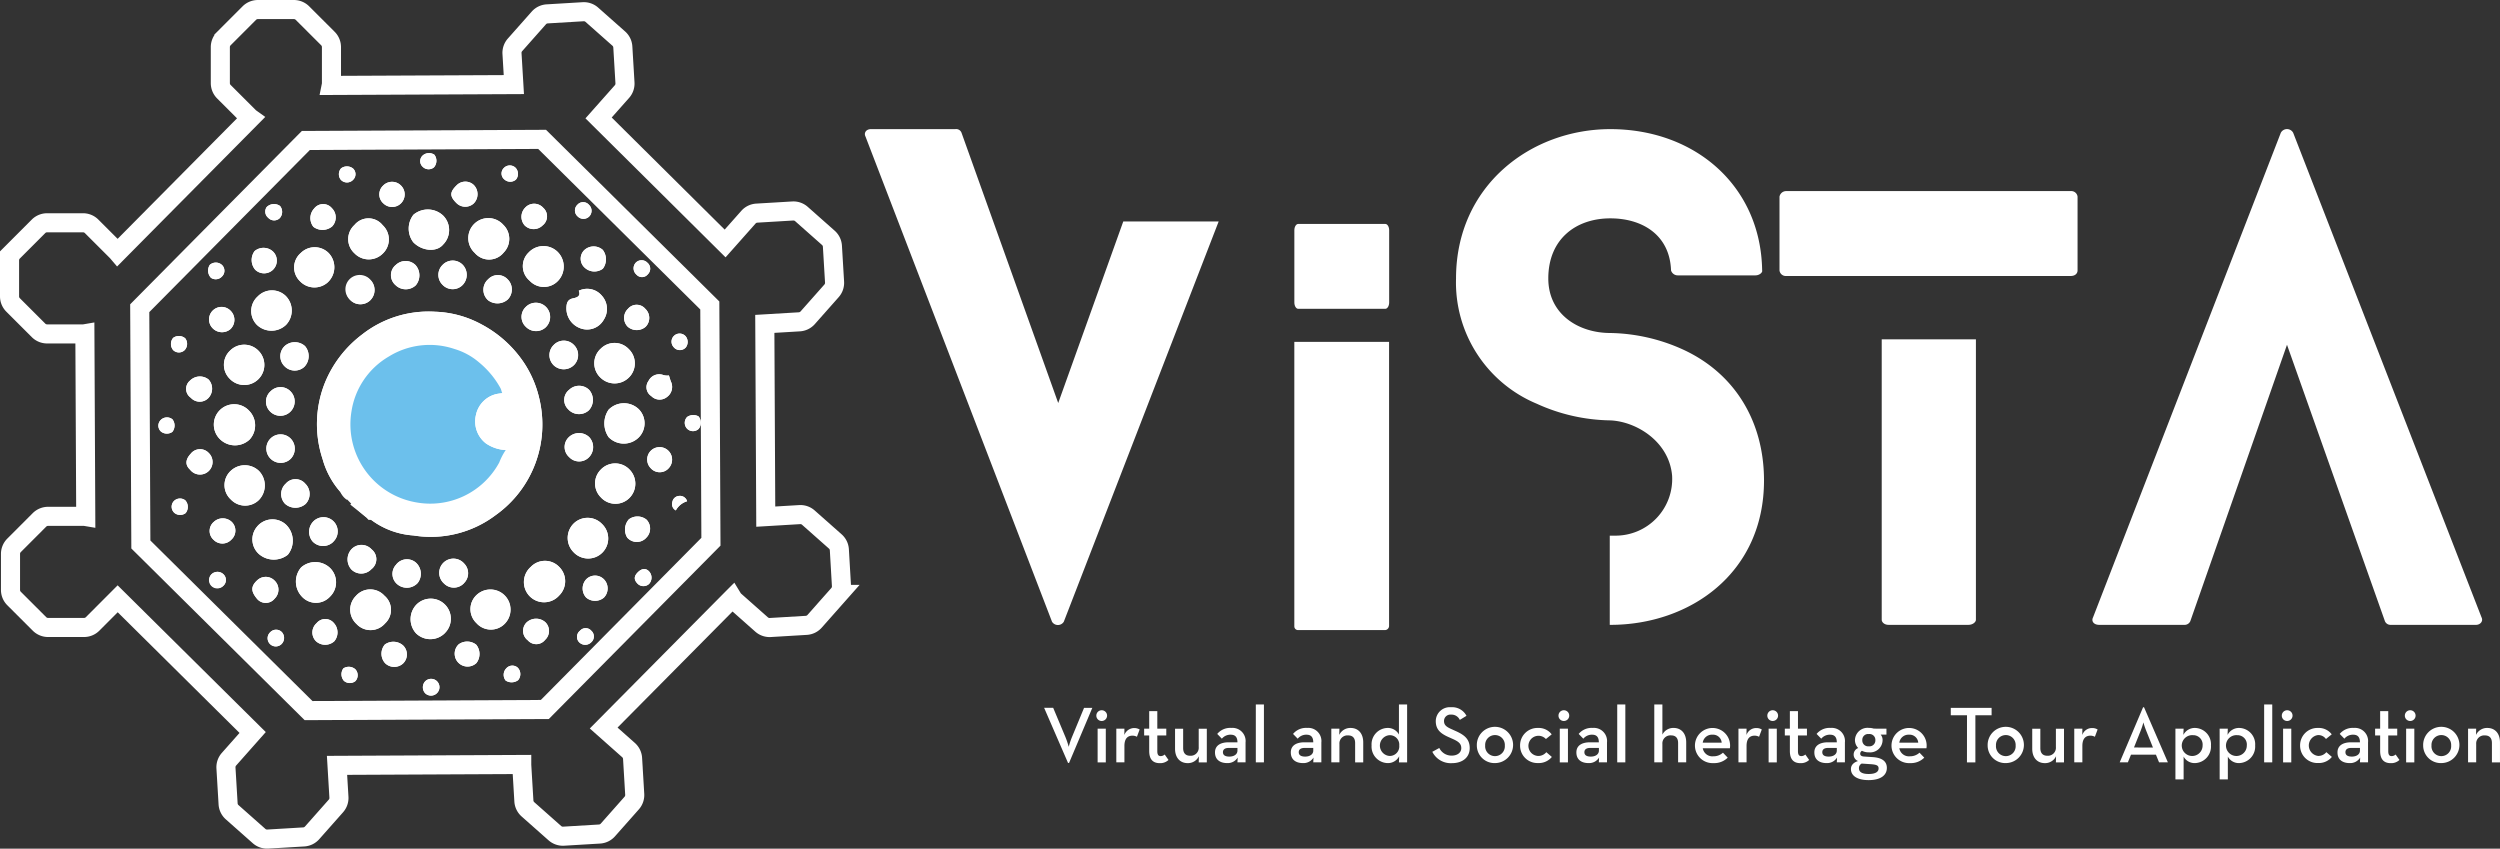 <?xml version="1.0" encoding="UTF-8"?> <svg xmlns="http://www.w3.org/2000/svg" width="262" height="88.939" viewBox="0 0 262 88.939"><rect x="0" y="0" width="262" height="88.939" fill="#333333" stroke="none"/><g id="Group_5" data-name="Group 5" transform="translate(-138.268 -229.047)"><g id="Group_4" data-name="Group 4" transform="translate(139.268 230.047)"><g id="Group_2" data-name="Group 2" transform="translate(89.639 12.531)"><path id="Path_1" data-name="Path 1" d="M298.124,256.748l0,0L281.893,298.7a.728.728,0,0,1-1.234,0l-19.548-50.849c-.194-.389.065-.78.584-.78h8.832a.6.6,0,0,1,.65.39l10.128,28.307h.006l6.815-19.019h10Z" transform="translate(-261.046 -247.071)" fill="#fff"></path><path id="Path_2" data-name="Path 2" d="M322.6,307.566a.391.391,0,0,1-.412-.366V277.358l0,0h9.93l0,0V307.15a.444.444,0,0,1-.468.416Z" transform="translate(-277.182 -255.063)" fill="#fff"></path><path id="Path_3" data-name="Path 3" d="M322.6,269.467c-.226,0-.409-.3-.409-.667v-7.564c0-.368.183-.666.409-.666h9.122c.224,0,.406.3.406.662V268.8c0,.368-.182.667-.409.667Z" transform="translate(-277.182 -250.633)" fill="#fff"></path><path id="Path_4" data-name="Path 4" d="M377.488,283.893c0,9.741-7.792,15.132-16.1,15.132h-.066v-9.349l0,0h.535a5.935,5.935,0,0,0,6-6.274c-.292-3.538-3.68-5.681-6.474-5.806a19.152,19.152,0,0,1-7.729-1.753,13.76,13.76,0,0,1-8.442-13.119c0-9.741,7.858-15.651,16.171-15.651,8.9,0,15.78,5.975,15.91,14.807.065.194-.26.519-.715.519h-8.118a.73.73,0,0,1-.715-.519c-.13-3.7-2.987-5.456-6.363-5.456-3.572,0-6.5,2.143-6.5,6.3,0,3.767,3.183,5.715,6.5,5.715a19.113,19.113,0,0,1,7.663,1.753C374.5,272.724,377.488,277.789,377.488,283.893Z" transform="translate(-283.259 -247.071)" fill="#fff"></path><path id="Path_5" data-name="Path 5" d="M391.265,264.207v-7.728a.712.712,0,0,1,.715-.584h29.808a.662.662,0,0,1,.714.584v7.728c0,.325-.259.584-.714.584H391.98A.661.661,0,0,1,391.265,264.207Zm20.584,7.222,0,0v29.393c0,.236-.325.529-.78.529h-8.377c-.455,0-.714-.293-.714-.529V271.432l0,0Z" transform="translate(-295.413 -249.399)" fill="#fff"></path><path id="Path_6" data-name="Path 6" d="M476.018,299.025h-8.963a.624.624,0,0,1-.584-.39l-10.258-28.956h-.005L446.08,298.634a.651.651,0,0,1-.649.39h-8.9c-.584,0-.844-.39-.649-.779l19.678-50.785a.735.735,0,0,1,1.3,0L476.6,298.246C476.8,298.634,476.472,299.025,476.018,299.025Z" transform="translate(-307.172 -247.071)" fill="#fff"></path><g id="Group_1" data-name="Group 1" transform="translate(18.785 60.297)"><path id="Path_7" data-name="Path 7" d="M286.566,329.465h.95l1.286,3.068a9.4,9.4,0,0,1,.345,1.017,7.538,7.538,0,0,1,.336-1.017l1.269-3.068h.866l-2.438,5.774h-.109Z" transform="translate(-286.566 -329.112)" fill="#fff"></path><path id="Path_8" data-name="Path 8" d="M294,330.374a.563.563,0,1,1,.563.563A.556.556,0,0,1,294,330.374Zm.135,1.37h.857v3.53h-.857Z" transform="translate(-288.528 -329.206)" fill="#fff"></path><path id="Path_9" data-name="Path 9" d="M296.845,332.41h.849l-.008.664a1.113,1.113,0,0,1,1.605-.58l-.286.765a.968.968,0,0,0-.462-.118c-.5,0-.849.294-.849,1.084v1.714h-.849Z" transform="translate(-289.279 -329.872)" fill="#fff"></path><path id="Path_10" data-name="Path 10" d="M301.338,334.11v-1.622h-.53v-.714h.53v-1.841h.849v1.841h.941v.714h-.941v1.639c0,.4.135.521.353.521a.622.622,0,0,0,.42-.169l.4.572a1.252,1.252,0,0,1-.908.336C301.791,335.388,301.338,335.052,301.338,334.11Z" transform="translate(-290.325 -329.236)" fill="#fff"></path><path id="Path_11" data-name="Path 11" d="M305.206,334.536v-2.1h.849v2.034c0,.5.236.8.731.8a.84.84,0,0,0,.9-.916v-1.916h.849v3.53h-.849l.017-.647a1.263,1.263,0,0,1-1.185.723C305.743,336.039,305.206,335.493,305.206,334.536Z" transform="translate(-291.485 -329.896)" fill="#fff"></path><path id="Path_12" data-name="Path 12" d="M312.541,333.037a1.155,1.155,0,0,0-.925.42l-.487-.5a1.761,1.761,0,0,1,1.48-.63,1.378,1.378,0,0,1,1.488,1.521v2.084h-.849l.025-.5a1.221,1.221,0,0,1-1.109.58c-.7,0-1.269-.328-1.269-1.118,0-.731.588-1.05,1.387-1.059h.966C313.247,333.272,312.995,333.037,312.541,333.037Zm-.2,1.387c-.37,0-.614.135-.614.446s.236.462.672.462c.5,0,.849-.243.849-.63v-.277Z" transform="translate(-292.987 -329.869)" fill="#fff"></path><path id="Path_13" data-name="Path 13" d="M316.707,328.986h.849v6.068h-.849Z" transform="translate(-294.521 -328.986)" fill="#fff"></path><path id="Path_14" data-name="Path 14" d="M323.334,333.037a1.154,1.154,0,0,0-.924.42l-.487-.5a1.759,1.759,0,0,1,1.48-.63,1.378,1.378,0,0,1,1.487,1.521v2.084h-.849l.026-.5a1.222,1.222,0,0,1-1.109.58c-.7,0-1.27-.328-1.27-1.118,0-.731.589-1.05,1.387-1.059h.966C324.04,333.272,323.789,333.037,323.334,333.037Zm-.2,1.387c-.37,0-.614.135-.614.446s.236.462.673.462c.5,0,.849-.243.849-.63v-.277Z" transform="translate(-295.835 -329.869)" fill="#fff"></path><path id="Path_15" data-name="Path 15" d="M327.455,332.407h.849l-.018.655a1.279,1.279,0,0,1,1.194-.731c.782,0,1.32.554,1.32,1.513v2.093h-.849v-2.025c0-.5-.235-.8-.731-.8a.845.845,0,0,0-.916.908v1.916h-.849Z" transform="translate(-297.357 -329.869)" fill="#fff"></path><path id="Path_16" data-name="Path 16" d="M333.189,333.28a1.713,1.713,0,0,1,1.639-1.832,1.317,1.317,0,0,1,1.228.689v-3.151h.857v6.068h-.857l.025-.638a1.322,1.322,0,0,1-1.235.714A1.731,1.731,0,0,1,333.189,333.28Zm2.9,0a.993.993,0,0,0-1.025-1.075,1.092,1.092,0,0,0,0,2.177A1,1,0,0,0,336.088,333.28Z" transform="translate(-298.871 -328.986)" fill="#fff"></path><path id="Path_17" data-name="Path 17" d="M341.835,334.047l.732-.4a1.409,1.409,0,0,0,1.311.8c.58,0,.992-.311.992-.782,0-.5-.336-.715-.958-.991l-.378-.169c-.833-.37-1.337-.79-1.337-1.672a1.471,1.471,0,0,1,1.605-1.455,1.684,1.684,0,0,1,1.614.9l-.7.429a.95.95,0,0,0-.916-.555.667.667,0,0,0-.739.664c0,.429.244.622.823.874l.37.169c.975.428,1.5.883,1.5,1.8,0,1-.781,1.58-1.857,1.58A2.156,2.156,0,0,1,341.835,334.047Z" transform="translate(-301.152 -329.088)" fill="#fff"></path><path id="Path_18" data-name="Path 18" d="M348.175,334.172a1.9,1.9,0,1,1,1.907,1.84A1.845,1.845,0,0,1,348.175,334.172Zm2.933,0a1.032,1.032,0,1,0-2.06,0,1.033,1.033,0,1,0,2.06,0Z" transform="translate(-302.826 -329.869)" fill="#fff"></path><path id="Path_19" data-name="Path 19" d="M354.331,334.172a1.819,1.819,0,0,1,1.883-1.841,1.692,1.692,0,0,1,1.429.672l-.605.488a1.057,1.057,0,1,0-.824,1.773,1.077,1.077,0,0,0,.866-.395l.58.5a1.762,1.762,0,0,1-1.446.639A1.814,1.814,0,0,1,354.331,334.172Z" transform="translate(-304.45 -329.869)" fill="#fff"></path><path id="Path_20" data-name="Path 20" d="M359.8,330.374a.563.563,0,1,1,.563.563A.556.556,0,0,1,359.8,330.374Zm.134,1.37h.857v3.53h-.857Z" transform="translate(-305.894 -329.206)" fill="#fff"></path><path id="Path_21" data-name="Path 21" d="M364,333.037a1.154,1.154,0,0,0-.925.42l-.488-.5a1.761,1.761,0,0,1,1.48-.63,1.378,1.378,0,0,1,1.488,1.521v2.084H364.7l.025-.5a1.22,1.22,0,0,1-1.109.58c-.7,0-1.269-.328-1.269-1.118,0-.731.588-1.05,1.387-1.059h.966C364.7,333.272,364.45,333.037,364,333.037Zm-.2,1.387c-.37,0-.614.135-.614.446s.236.462.673.462c.5,0,.849-.243.849-.63v-.277Z" transform="translate(-306.566 -329.869)" fill="#fff"></path><path id="Path_22" data-name="Path 22" d="M368.163,328.986h.849v6.068h-.849Z" transform="translate(-308.101 -328.986)" fill="#fff"></path><path id="Path_23" data-name="Path 23" d="M373.439,328.986h.849v3.16a1.275,1.275,0,0,1,1.176-.7c.782,0,1.32.554,1.32,1.513v2.093h-.849v-2.025c0-.5-.236-.8-.732-.8a.845.845,0,0,0-.916.908v1.916h-.849Z" transform="translate(-309.493 -328.986)" fill="#fff"></path><path id="Path_24" data-name="Path 24" d="M381.145,335.3a1.429,1.429,0,0,0,1-.378l.5.521a1.979,1.979,0,0,1-1.488.571,1.842,1.842,0,1,1,1.715-1.555h-2.841A1.019,1.019,0,0,0,381.145,335.3Zm.866-1.429a.9.9,0,0,0-.958-.833.969.969,0,0,0-1.025.833Z" transform="translate(-311.004 -329.869)" fill="#fff"></path><path id="Path_25" data-name="Path 25" d="M385.421,332.41h.849l-.008.664a1.07,1.07,0,0,1,1.025-.731,1.059,1.059,0,0,1,.58.151l-.286.765a.968.968,0,0,0-.462-.118c-.5,0-.849.294-.849,1.084v1.714h-.849Z" transform="translate(-312.655 -329.872)" fill="#fff"></path><path id="Path_26" data-name="Path 26" d="M389.532,330.374a.563.563,0,1,1,.564.563A.556.556,0,0,1,389.532,330.374Zm.135,1.37h.857v3.53h-.857Z" transform="translate(-313.74 -329.206)" fill="#fff"></path><path id="Path_27" data-name="Path 27" d="M392.552,334.11v-1.622h-.529v-.714h.529v-1.841h.849v1.841h.941v.714H393.4v1.639c0,.4.134.521.353.521a.624.624,0,0,0,.42-.169l.4.572a1.249,1.249,0,0,1-.908.336C393.006,335.388,392.552,335.052,392.552,334.11Z" transform="translate(-314.398 -329.236)" fill="#fff"></path><path id="Path_28" data-name="Path 28" d="M397.873,333.037a1.154,1.154,0,0,0-.924.42l-.487-.5a1.76,1.76,0,0,1,1.479-.63,1.378,1.378,0,0,1,1.488,1.521v2.084h-.849l.026-.5a1.222,1.222,0,0,1-1.11.58c-.7,0-1.269-.328-1.269-1.118,0-.731.588-1.05,1.387-1.059h.966C398.579,333.272,398.327,333.037,397.873,333.037Zm-.2,1.387c-.37,0-.614.135-.614.446s.236.462.673.462c.5,0,.849-.243.849-.63v-.277Z" transform="translate(-315.507 -329.869)" fill="#fff"></path><path id="Path_29" data-name="Path 29" d="M405.161,332.407v.622h-.605a.865.865,0,0,1,.2.571,1.3,1.3,0,0,1-1.429,1.286,1.52,1.52,0,0,1-.732-.16.344.344,0,0,0-.185.3c0,.184.135.285.411.3l.883.059c.983.059,1.5.437,1.5,1.134,0,.757-.63,1.278-1.916,1.278-1.194,0-1.849-.462-1.849-1.159,0-.429.3-.7.748-.841a.71.71,0,0,1-.462-.69.724.724,0,0,1,.479-.672,1.174,1.174,0,0,1-.344-.841,1.317,1.317,0,0,1,1.463-1.269,1.593,1.593,0,0,1,.512.076Zm-2.883,4.143c0,.378.3.605,1.017.605s1.042-.227,1.042-.58c0-.294-.177-.4-.79-.445l-.984-.067A.535.535,0,0,0,402.278,336.55ZM404,333.6a.613.613,0,0,0-.689-.63.606.606,0,0,0-.681.63.617.617,0,0,0,.681.656A.623.623,0,0,0,404,333.6Z" transform="translate(-316.885 -329.869)" fill="#fff"></path><path id="Path_30" data-name="Path 30" d="M409.129,335.3a1.431,1.431,0,0,0,1-.378l.5.521a1.978,1.978,0,0,1-1.487.571,1.842,1.842,0,1,1,1.714-1.555h-2.841A1.019,1.019,0,0,0,409.129,335.3Zm.866-1.429a.9.9,0,0,0-.958-.833.97.97,0,0,0-1.025.833Z" transform="translate(-318.389 -329.869)" fill="#fff"></path><path id="Path_31" data-name="Path 31" d="M417.352,330.247h-1.7v-.782h4.278v.782h-1.7v4.933h-.883Z" transform="translate(-320.634 -329.112)" fill="#fff"></path><path id="Path_32" data-name="Path 32" d="M420.9,334.172a1.9,1.9,0,1,1,1.908,1.84A1.845,1.845,0,0,1,420.9,334.172Zm2.933,0a1.032,1.032,0,1,0-2.06,0,1.033,1.033,0,1,0,2.06,0Z" transform="translate(-322.018 -329.869)" fill="#fff"></path><path id="Path_33" data-name="Path 33" d="M427.248,334.536v-2.1h.849v2.034c0,.5.235.8.731.8a.84.84,0,0,0,.9-.916v-1.916h.849v3.53h-.849l.016-.647a1.261,1.261,0,0,1-1.184.723C427.786,336.039,427.248,335.493,427.248,334.536Z" transform="translate(-323.694 -329.896)" fill="#fff"></path><path id="Path_34" data-name="Path 34" d="M433.233,332.41h.849l-.008.664a1.068,1.068,0,0,1,1.025-.731,1.057,1.057,0,0,1,.58.151l-.286.765a.966.966,0,0,0-.462-.118c-.5,0-.849.294-.849,1.084v1.714h-.849Z" transform="translate(-325.274 -329.872)" fill="#fff"></path><path id="Path_35" data-name="Path 35" d="M442.154,329.385h.1l2.5,5.774h-.925l-.328-.807h-2.614l-.328.807h-.857Zm1.034,4.219-.715-1.782a8.644,8.644,0,0,1-.286-.849,7.728,7.728,0,0,1-.277.849L441.2,333.6Z" transform="translate(-326.983 -329.091)" fill="#fff"></path><path id="Path_36" data-name="Path 36" d="M447.635,332.407h.858l-.026.655a1.338,1.338,0,0,1,1.253-.731,1.708,1.708,0,0,1,1.639,1.832,1.73,1.73,0,0,1-1.655,1.849,1.3,1.3,0,0,1-1.21-.681v2.388h-.858Zm2.849,1.756a.979.979,0,0,0-1-1.075,1.092,1.092,0,1,0,1,1.075Z" transform="translate(-329.075 -329.869)" fill="#fff"></path><path id="Path_37" data-name="Path 37" d="M453.929,332.407h.857l-.025.655a1.336,1.336,0,0,1,1.252-.731,1.708,1.708,0,0,1,1.639,1.832A1.731,1.731,0,0,1,456,336.012a1.3,1.3,0,0,1-1.21-.681v2.388h-.857Zm2.849,1.756a.978.978,0,0,0-1-1.075,1.092,1.092,0,1,0,1,1.075Z" transform="translate(-330.736 -329.869)" fill="#fff"></path><path id="Path_38" data-name="Path 38" d="M460.268,328.986h.849v6.068h-.849Z" transform="translate(-332.409 -328.986)" fill="#fff"></path><path id="Path_39" data-name="Path 39" d="M462.781,330.374a.563.563,0,1,1,.563.563A.556.556,0,0,1,462.781,330.374Zm.135,1.37h.858v3.53h-.858Z" transform="translate(-333.072 -329.206)" fill="#fff"></path><path id="Path_40" data-name="Path 40" d="M465.385,334.172a1.819,1.819,0,0,1,1.883-1.841A1.691,1.691,0,0,1,468.7,333l-.605.488a.984.984,0,0,0-.824-.412,1.1,1.1,0,0,0,0,2.185,1.076,1.076,0,0,0,.866-.395l.58.5a1.76,1.76,0,0,1-1.446.639A1.814,1.814,0,0,1,465.385,334.172Z" transform="translate(-333.759 -329.869)" fill="#fff"></path><path id="Path_41" data-name="Path 41" d="M472.355,333.037a1.151,1.151,0,0,0-.924.42l-.488-.5a1.76,1.76,0,0,1,1.48-.63,1.378,1.378,0,0,1,1.488,1.521v2.084h-.849l.025-.5a1.221,1.221,0,0,1-1.109.58c-.7,0-1.269-.328-1.269-1.118,0-.731.588-1.05,1.386-1.059h.967C473.061,333.272,472.809,333.037,472.355,333.037Zm-.2,1.387c-.37,0-.613.135-.613.446s.235.462.672.462c.5,0,.849-.243.849-.63v-.277Z" transform="translate(-335.164 -329.869)" fill="#fff"></path><path id="Path_42" data-name="Path 42" d="M476.594,334.11v-1.622h-.529v-.714h.529v-1.841h.849v1.841h.941v.714h-.941v1.639c0,.4.134.521.353.521a.623.623,0,0,0,.42-.169l.4.572a1.249,1.249,0,0,1-.908.336C477.048,335.388,476.594,335.052,476.594,334.11Z" transform="translate(-336.578 -329.236)" fill="#fff"></path><path id="Path_43" data-name="Path 43" d="M480.3,330.374a.563.563,0,1,1,.563.563A.556.556,0,0,1,480.3,330.374Zm.135,1.37h.858v3.53h-.858Z" transform="translate(-337.696 -329.206)" fill="#fff"></path><path id="Path_44" data-name="Path 44" d="M482.907,334.172a1.9,1.9,0,1,1,1.908,1.84A1.845,1.845,0,0,1,482.907,334.172Zm2.933,0a1.032,1.032,0,1,0-2.06,0,1.033,1.033,0,1,0,2.06,0Z" transform="translate(-338.383 -329.869)" fill="#fff"></path><path id="Path_45" data-name="Path 45" d="M489.3,332.407h.849l-.017.655a1.277,1.277,0,0,1,1.194-.731c.782,0,1.319.554,1.319,1.513v2.093H491.8v-2.025c0-.5-.235-.8-.732-.8a.845.845,0,0,0-.916.908v1.916H489.3Z" transform="translate(-340.071 -329.869)" fill="#fff"></path></g></g><g id="Group_3" data-name="Group 3" transform="translate(15.597 15.045)"><path id="Path_46" data-name="Path 46" d="M182.363,288.751a.209.209,0,0,0,.28.138l.164.065a8.364,8.364,0,0,0,4.388,1.6,11.288,11.288,0,0,0,8.622-2.141,11.65,11.65,0,0,0,4.545-12.275,11.407,11.407,0,0,0-1.539-3.608,12.229,12.229,0,0,0-4.495-4.092,10.927,10.927,0,0,0-4.868-1.33,11.293,11.293,0,0,0-7.651,2.386,12.02,12.02,0,0,0-3.923,5.123,11.653,11.653,0,0,0-.219,7.928,8.731,8.731,0,0,0,1.857,3.441,1.945,1.945,0,0,0,.665.821c.974-.6,1.27-.568,1.821.18-.132.236-.274.377-.538.129-.384-.362-.635-.127-.9.206Zm-11.5-23.24a2.059,2.059,0,0,0-.082,2.976,2.21,2.21,0,0,0,3.053,0,2.176,2.176,0,0,0-.01-3.008A2.072,2.072,0,0,0,170.867,265.511ZM210.785,280.3a2.1,2.1,0,0,0,0-2.987,2.245,2.245,0,0,0-3.148.072,2.545,2.545,0,0,0,0,2.865A2.212,2.212,0,0,0,210.785,280.3Zm-40.778.219a2.189,2.189,0,0,0-.026-3.015,2.135,2.135,0,1,0-3,3.031A2.239,2.239,0,0,0,170.008,280.514Zm-2.045-6.352a2.1,2.1,0,1,0,2.992-2.96,2.084,2.084,0,0,0-2.987-.013A2.044,2.044,0,0,0,167.963,274.161Zm10.486,22.8a2.1,2.1,0,0,0-.029-3.03,2.244,2.244,0,0,0-3-.028,2.285,2.285,0,0,0,.094,3.07A1.994,1.994,0,0,0,178.448,296.963ZM199.262,260.9a1.983,1.983,0,0,0,.1,2.952,2.037,2.037,0,0,0,3.01-.014,2.172,2.172,0,0,0-.119-3.047A2.125,2.125,0,0,0,199.262,260.9Zm3.2,35.944a2.1,2.1,0,0,0,0-2.993,2.062,2.062,0,0,0-2.984.007,2.115,2.115,0,1,0,2.985,2.986ZM171,292.509a2.379,2.379,0,0,0,3.019.071,2.343,2.343,0,0,0-.168-3.138,2.091,2.091,0,0,0-3.066.209A2.063,2.063,0,0,0,171,292.509Zm4.372-31.543a1.993,1.993,0,0,0-.079,2.941,2.088,2.088,0,0,0,2.859.173,2.157,2.157,0,0,0,.169-3.1A2.062,2.062,0,0,0,175.373,260.966Zm-7.337,25.8a2.061,2.061,0,0,0,2.944.083A2.185,2.185,0,0,0,171,283.8a2.139,2.139,0,0,0-2.926-.046A2.035,2.035,0,0,0,168.036,286.771Zm19.144-26.933c.883.907,2.417,1.079,3.116.238a2.15,2.15,0,0,0,.02-3.024,2.338,2.338,0,0,0-3.123-.105A2.366,2.366,0,0,0,187.18,259.838Zm3.294,40.96a2.108,2.108,0,1,0-3.005-2.956,2.209,2.209,0,0,0-.005,2.976A2.145,2.145,0,0,0,190.474,300.8Zm16.459-11.459a2.087,2.087,0,0,0-2.987.007,2.123,2.123,0,0,0,.017,2.96,2.1,2.1,0,1,0,2.97-2.966Zm-25.943-28.37a2.075,2.075,0,0,0,2.975.06,2.041,2.041,0,0,0,0-2.985,1.9,1.9,0,0,0-2.957-.018A2,2,0,0,0,180.99,260.968Zm.216,38.846a2,2,0,0,0,3-.031,1.94,1.94,0,0,0-.059-2.915,2,2,0,0,0-3,.041A2.025,2.025,0,0,0,181.206,299.815Zm12.581-.074a2.029,2.029,0,0,0,2.994.046A2.109,2.109,0,0,0,193.8,296.8,2.026,2.026,0,0,0,193.788,299.74ZM196.6,258a2.1,2.1,0,1,0-2.982,2.95,1.962,1.962,0,0,0,3.023-.04A2.045,2.045,0,0,0,196.6,258Zm10.25,28.588a2.066,2.066,0,0,0,2.952.059,2.112,2.112,0,0,0,.02-3.006,2.077,2.077,0,0,0-2.984,0A2.051,2.051,0,0,0,206.854,286.586Zm2.927-15.535a2.042,2.042,0,0,0-2.952-.079,2.064,2.064,0,0,0-.026,3.051,2.115,2.115,0,0,0,2.917.024A2.077,2.077,0,0,0,209.781,271.051Zm-5.264-6.139c.255.6-.261.724-.588.791-.565.116-.682.467-.706.933a2.208,2.208,0,0,0,1.413,2.19,2,2,0,0,0,2.5-.883,2.066,2.066,0,0,0-.209-2.52A2,2,0,0,0,204.517,264.912Zm-32.3,10.536a1.455,1.455,0,0,0-.057,2.106,1.5,1.5,0,1,0,2.163-2.081A1.451,1.451,0,0,0,172.22,275.449Zm.016,7.078a1.5,1.5,0,0,0,2.107-.02,1.519,1.519,0,0,0-.029-2.113,1.489,1.489,0,1,0-2.078,2.133Zm1.56,2.612a1.481,1.481,0,0,0-.059,2.1,1.63,1.63,0,0,0,2.158.01,1.508,1.508,0,0,0-.043-2.121A1.343,1.343,0,0,0,173.8,285.139Zm1.971-12.267a1.618,1.618,0,0,0,.063-2.155,1.593,1.593,0,0,0-2.1-.038,1.466,1.466,0,0,0-.064,2.126A1.487,1.487,0,0,0,175.768,272.872Zm6.932-7a1.494,1.494,0,0,0-2.133-2.092,1.534,1.534,0,0,0,.021,2.118A1.489,1.489,0,0,0,182.7,265.874Zm19.1,6.754a1.524,1.524,0,0,0,2.242.04,1.489,1.489,0,0,0-.06-2.1,1.464,1.464,0,0,0-2.1.035A1.48,1.48,0,0,0,201.8,272.628Zm-18.982,19.4a1.439,1.439,0,0,0-2.1-.049,1.584,1.584,0,0,0-.032,2.14,1.457,1.457,0,0,0,2.092-.026A1.315,1.315,0,0,0,182.821,292.028Zm2.519,1.634a1.414,1.414,0,0,0,.228,2.061,1.547,1.547,0,0,0,2.071-.185,1.578,1.578,0,0,0-.186-2.132A1.428,1.428,0,0,0,185.339,293.662Zm18.083-16.314a1.528,1.528,0,0,0,2.156.088,1.6,1.6,0,0,0,.019-2.142,1.5,1.5,0,0,0-2.079-.007A1.351,1.351,0,0,0,203.423,277.349Zm.11,5.017a1.429,1.429,0,0,0,2.088-.04,1.523,1.523,0,0,0-.01-2.075,1.543,1.543,0,0,0-2.125,0A1.416,1.416,0,0,0,203.533,282.366Zm-8.542-18.627a1.469,1.469,0,0,0,.039,2.18,1.636,1.636,0,0,0,2.043-.087,1.5,1.5,0,0,0,0-2.108A1.4,1.4,0,0,0,194.992,263.739Zm-9.685-1.5a1.379,1.379,0,0,0,.014,2.082,1.53,1.53,0,0,0,2.118.014,1.626,1.626,0,0,0-.02-2.11A1.477,1.477,0,0,0,185.306,262.243Zm-6.509,28.97a1.49,1.49,0,1,0-2.113-2.1,1.564,1.564,0,0,0-.05,2.085A1.515,1.515,0,0,0,178.8,291.213Zm13.69,4.344a1.452,1.452,0,0,0,.016-2.063,1.488,1.488,0,1,0-2.1,2.1A1.444,1.444,0,0,0,192.487,295.556Zm8.6-26.846a1.49,1.49,0,1,0-2.117-2.1,1.427,1.427,0,0,0,.01,2.085A1.493,1.493,0,0,0,201.085,268.71Zm-10.84-4.418a1.457,1.457,0,0,0,2.11.008,1.525,1.525,0,0,0-.014-2.121,1.464,1.464,0,0,0-2.115.051A1.449,1.449,0,0,0,190.245,264.292Zm-11.6-8.031a1.186,1.186,0,0,0-1.853.035,1.476,1.476,0,0,0-.081,1.92,1.585,1.585,0,0,0,1.957-.038A1.366,1.366,0,0,0,178.641,256.26Zm-7.856,39.029c-.7.671-.57,1.2.013,1.908a1.192,1.192,0,0,0,1.853-.026,1.307,1.307,0,0,0,0-1.867A1.291,1.291,0,0,0,170.785,295.289Zm28.344,4.316a1.237,1.237,0,0,0,.04,1.935,1.179,1.179,0,0,0,1.822-.043A1.271,1.271,0,0,0,201,299.64,1.454,1.454,0,0,0,199.129,299.606Zm-26.623-36.932a1.327,1.327,0,0,0-.033-1.868,1.458,1.458,0,0,0-1.925-.049,1.57,1.57,0,0,0,.064,1.958A1.34,1.34,0,0,0,172.505,262.673Zm39.065,28.145a1.35,1.35,0,0,0,.056-1.908,1.505,1.505,0,0,0-1.857-.039,1.617,1.617,0,0,0-.174,1.907A1.331,1.331,0,0,0,211.57,290.818Zm-4.415,4.341a1.3,1.3,0,0,0-1.856-.008,1.416,1.416,0,0,0-.009,1.916,1.439,1.439,0,0,0,1.856.007A1.372,1.372,0,0,0,207.155,295.159Zm-21.023,6.952a1.528,1.528,0,0,0-1.937-.122,1.485,1.485,0,0,0,.035,1.964,1.371,1.371,0,0,0,1.871.024A1.315,1.315,0,0,0,186.132,302.111Zm-9.1-2.35a1.294,1.294,0,0,0-.055,1.878,1.428,1.428,0,0,0,1.92.006,1.446,1.446,0,0,0-.039-1.9A1.169,1.169,0,0,0,177.031,299.762Zm-13.174-23.638a1.261,1.261,0,0,0,1.85.027,1.426,1.426,0,0,0,.015-1.931,1.456,1.456,0,0,0-1.939.107A1.123,1.123,0,0,0,163.857,276.124ZM205.145,262.5a1.49,1.49,0,0,0,1.892.1,1.634,1.634,0,0,0-.007-1.971,1.441,1.441,0,0,0-1.93.017A1.259,1.259,0,0,0,205.145,262.5Zm-4.4-4.454a1.2,1.2,0,0,0,.042-1.831,1.275,1.275,0,0,0-1.878-.022,1.369,1.369,0,0,0-.057,1.873A1.333,1.333,0,0,0,200.743,258.046Zm13.22,15.744a1.38,1.38,0,0,1-.649-.068,1.244,1.244,0,0,0-1.488.64,1.106,1.106,0,0,0,.288,1.586,1.219,1.219,0,0,0,1.639.1,1.3,1.3,0,0,0,.436-1.578C214.1,274.272,214.05,274.058,213.963,273.79Zm-47.83-4.963a1.362,1.362,0,0,0,1.887.094,1.34,1.34,0,0,0,.007-1.91,1.312,1.312,0,0,0-1.894,1.817Zm25.8,33.136a1.349,1.349,0,1,0,1.851,1.965,1.549,1.549,0,0,0-.014-1.917A1.516,1.516,0,0,0,191.935,301.964ZM168.1,291a1.274,1.274,0,0,0,.057-1.849,1.37,1.37,0,0,0-1.879-.023,1.246,1.246,0,0,0-.02,1.9A1.283,1.283,0,0,0,168.1,291ZM209.675,266.8a1.312,1.312,0,0,0-.023,1.886,1.433,1.433,0,0,0,1.858.01,1.311,1.311,0,0,0-.023-1.892A1.184,1.184,0,0,0,209.675,266.8Zm-18.022-11.127a1.3,1.3,0,0,0,1.856.08,1.374,1.374,0,0,0,0-1.93,1.282,1.282,0,0,0-1.807.047C190.995,254.573,190.984,255,191.653,255.678Zm-7.595.1a1.312,1.312,0,1,0,1.8-1.912A1.308,1.308,0,0,0,184,253.9,1.259,1.259,0,0,0,184.058,255.775Zm-20.28,27.885a1.316,1.316,0,1,0,1.944-1.762,1.24,1.24,0,0,0-1.878.1C163.279,282.606,163.256,283.178,163.778,283.66Zm50.169-.16a1.309,1.309,0,0,0-1.881-1.82,1.3,1.3,0,0,0-.008,1.829A1.258,1.258,0,0,0,213.947,283.5Zm-15.81,20.933a.845.845,0,0,0-1.219.054.972.972,0,0,0-.068,1.273,1.138,1.138,0,0,0,1.307-.037A.977.977,0,0,0,198.137,304.433Zm6.269-47.306a.847.847,0,1,0,1.18-1.215.8.8,0,0,0-1.217-.007A.822.822,0,0,0,204.406,257.127Zm.122,44.592a.884.884,0,0,0,1.3.029.806.806,0,0,0-.01-1.213.778.778,0,0,0-1.163,0A.82.82,0,0,0,204.528,301.719Zm7.35-7.4c-.331-.345-.741-.318-1.147.073-.434.417-.459.782-.083,1.187a.866.866,0,0,0,1.222.068A.965.965,0,0,0,211.878,294.32Zm-38.7-37.018a.976.976,0,0,0,.029-1.272,1.092,1.092,0,0,0-1.4.115.831.831,0,0,0,.162,1.119A.84.84,0,0,0,173.177,257.3Zm-5.908,38.526a.82.82,0,0,0-.005-1.213.9.9,0,0,0-1.279.047.867.867,0,0,0,1.284,1.166Zm-.175-32.383a.84.84,0,0,0,.05-1.211.95.95,0,0,0-1.293-.035,1.093,1.093,0,0,0,.118,1.356A.881.881,0,0,0,167.094,263.445Zm22.52,43.674a.873.873,0,1,0-1.187-1.279.918.918,0,0,0,0,1.261A.879.879,0,0,0,189.614,307.119Zm22.093-45.142a.847.847,0,0,0-1.22,0,.87.87,0,0,0,.069,1.237.777.777,0,0,0,1.2-.032A.808.808,0,0,0,211.707,261.977Zm-30.828-8.709a.813.813,0,0,0-.013-1.16,1.028,1.028,0,0,0-1.259-.027.932.932,0,0,0-.027,1.2A.879.879,0,0,0,180.879,253.268Zm15.827-.029a.906.906,0,0,0,1.224.027.935.935,0,0,0-.034-1.23.862.862,0,0,0-1.216,0A.806.806,0,0,0,196.705,253.239ZM163.272,269.9a1.024,1.024,0,0,0-1.264-.051,1,1,0,0,0,.007,1.289.86.86,0,0,0,1.189,0A.958.958,0,0,0,163.272,269.9Zm-1.159,18.272a.949.949,0,0,0,1.2.042,1.024,1.024,0,0,0-.036-1.337.9.9,0,0,0-1.19.075A.866.866,0,0,0,162.114,288.17Zm-1.4-8.516a.991.991,0,0,0,1.207.046,1.064,1.064,0,0,0,.01-1.315.916.916,0,0,0-1.241.087A.833.833,0,0,0,160.715,279.653Zm53.747-8.83a.839.839,0,0,0,1.254.047.939.939,0,0,0-.01-1.2.846.846,0,1,0-1.243,1.149ZM179.9,305.79a.944.944,0,0,0,1.2.032.913.913,0,0,0-.008-1.245,1.04,1.04,0,0,0-1.252-.088A1.057,1.057,0,0,0,179.9,305.79Zm9.444-53.82a1.046,1.046,0,0,0,.038-1.31,1,1,0,0,0-1.207.061.8.8,0,0,0-.018,1.2A.873.873,0,0,0,189.346,251.971Zm27.744,27.408a1.034,1.034,0,0,0-.027-1.3,1.146,1.146,0,0,0-1.181.055.882.882,0,0,0-.018,1.23A.867.867,0,0,0,217.09,279.379ZM173.4,300.692a.84.84,0,0,0-1.212,0,.856.856,0,1,0,1.193,1.226A.906.906,0,0,0,173.4,300.692Zm42.467-13.721a.778.778,0,0,0-.82-.559.766.766,0,0,0-.725.639.745.745,0,0,0,.361.881A2.013,2.013,0,0,1,215.868,286.971Z" transform="translate(-160.457 -250.486)" fill="#fff"></path><path id="Path_47" data-name="Path 47" d="M185.482,291.95a8.731,8.731,0,0,1-1.857-3.441,11.653,11.653,0,0,1,.219-7.928,12.02,12.02,0,0,1,3.923-5.123,11.293,11.293,0,0,1,7.651-2.386,10.927,10.927,0,0,1,4.868,1.33,12.229,12.229,0,0,1,4.495,4.092,11.407,11.407,0,0,1,1.539,3.608,11.7,11.7,0,0,1-.847,7.914,11.588,11.588,0,0,1-3.7,4.361,11.288,11.288,0,0,1-8.622,2.141,8.363,8.363,0,0,1-4.388-1.6c.327-.26.636-.547.984-.772.389-.252.441-.457.1-.81-.806-.826-1.767-1.48-2.537-2.343a.334.334,0,0,0-.525-.029C186.358,291.3,185.917,291.62,185.482,291.95Zm17.337-4.389c.1-.137.263-.1.4-.135a3,3,0,0,0,2.222-2.249,2.973,2.973,0,0,0-2.983-3.577c-.079-.163-.1-.342-.183-.511a9.275,9.275,0,0,0-2.254-2.714,7.039,7.039,0,0,0-2.581-1.407,8.141,8.141,0,0,0-6.886.8,8.058,8.058,0,0,0-3.9,5.739,8.3,8.3,0,0,0,6.667,9.518,8.217,8.217,0,0,0,8.818-4.159A6.68,6.68,0,0,1,202.819,287.562Z" transform="translate(-166.415 -256.444)" fill="#fff"></path><path id="Path_48" data-name="Path 48" d="M174.357,270.669a2.072,2.072,0,0,1,2.961-.034,2.176,2.176,0,0,1,.01,3.008,2.21,2.21,0,0,1-3.053,0A2.059,2.059,0,0,1,174.357,270.669Z" transform="translate(-163.946 -255.644)" fill="#fff"></path><path id="Path_49" data-name="Path 49" d="M227.544,289.693a2.212,2.212,0,0,1-3.146-.05,2.545,2.545,0,0,1,0-2.865,2.245,2.245,0,0,1,3.148-.072A2.1,2.1,0,0,1,227.544,289.693Z" transform="translate(-177.215 -259.884)" fill="#fff"></path><path id="Path_50" data-name="Path 50" d="M172.128,289.987A2.239,2.239,0,0,1,169.1,290a2.135,2.135,0,1,1,3-3.031A2.189,2.189,0,0,1,172.128,289.987Z" transform="translate(-162.577 -259.959)" fill="#fff"></path><path id="Path_51" data-name="Path 51" d="M170.425,281.36a2.044,2.044,0,0,1,.005-2.973,2.084,2.084,0,0,1,2.987.013,2.1,2.1,0,1,1-2.992,2.96Z" transform="translate(-162.919 -257.685)" fill="#fff"></path><path id="Path_52" data-name="Path 52" d="M183.615,312.329a1.994,1.994,0,0,1-2.939.013,2.285,2.285,0,0,1-.094-3.07,2.244,2.244,0,0,1,3,.028A2.1,2.1,0,0,1,183.615,312.329Z" transform="translate(-165.623 -265.851)" fill="#fff"></path><path id="Path_53" data-name="Path 53" d="M212.954,264.4a2.125,2.125,0,0,1,2.991-.11,2.172,2.172,0,0,1,.119,3.047,2.037,2.037,0,0,1-3.01.014A1.983,1.983,0,0,1,212.954,264.4Z" transform="translate(-174.149 -253.98)" fill="#fff"></path><path id="Path_54" data-name="Path 54" d="M216.234,312.17a2.115,2.115,0,1,1-2.985-2.986,2.062,2.062,0,0,1,2.984-.007A2.1,2.1,0,0,1,216.234,312.17Z" transform="translate(-174.227 -265.808)" fill="#fff"></path><path id="Path_55" data-name="Path 55" d="M174.533,306.271a2.063,2.063,0,0,1-.215-2.858,2.091,2.091,0,0,1,3.066-.209,2.343,2.343,0,0,1,.168,3.138A2.379,2.379,0,0,1,174.533,306.271Z" transform="translate(-163.988 -264.247)" fill="#fff"></path><path id="Path_56" data-name="Path 56" d="M180.474,264.5a2.062,2.062,0,0,1,2.948.015,2.157,2.157,0,0,1-.169,3.1,2.088,2.088,0,0,1-2.859-.173A1.993,1.993,0,0,1,180.474,264.5Z" transform="translate(-165.558 -254.023)" fill="#fff"></path><path id="Path_57" data-name="Path 57" d="M170.523,298.5a2.035,2.035,0,0,1,.043-3.015,2.139,2.139,0,0,1,2.926.046,2.185,2.185,0,0,1-.024,3.052A2.061,2.061,0,0,1,170.523,298.5Z" transform="translate(-162.943 -262.215)" fill="#fff"></path><path id="Path_58" data-name="Path 58" d="M196.587,261.958a2.366,2.366,0,0,1,.013-2.891,2.338,2.338,0,0,1,3.123.105,2.15,2.15,0,0,1-.02,3.024C199,263.037,197.471,262.865,196.587,261.958Z" transform="translate(-169.864 -252.606)" fill="#fff"></path><path id="Path_59" data-name="Path 59" d="M199.952,317.538a2.145,2.145,0,0,1-3.011.02,2.209,2.209,0,0,1,.005-2.976,2.108,2.108,0,1,1,3.005,2.956Z" transform="translate(-169.934 -267.226)" fill="#fff"></path><path id="Path_60" data-name="Path 60" d="M222.314,303.045a2.1,2.1,0,1,1-2.97,2.966,2.123,2.123,0,0,1-.017-2.96A2.087,2.087,0,0,1,222.314,303.045Z" transform="translate(-175.837 -264.192)" fill="#fff"></path><path id="Path_61" data-name="Path 61" d="M188.122,263.42a2,2,0,0,1,.014-2.943,1.9,1.9,0,0,1,2.957.018,2.041,2.041,0,0,1,0,2.985A2.075,2.075,0,0,1,188.122,263.42Z" transform="translate(-167.589 -252.938)" fill="#fff"></path><path id="Path_62" data-name="Path 62" d="M188.413,316.208a2.025,2.025,0,0,1-.06-2.9,2,2,0,0,1,3-.041,1.94,1.94,0,0,1,.059,2.915A2,2,0,0,1,188.413,316.208Z" transform="translate(-167.664 -266.879)" fill="#fff"></path><path id="Path_63" data-name="Path 63" d="M205.514,316.125a2.026,2.026,0,0,1,.016-2.94,2.109,2.109,0,0,1,2.978,2.986A2.029,2.029,0,0,1,205.514,316.125Z" transform="translate(-172.183 -266.87)" fill="#fff"></path><path id="Path_64" data-name="Path 64" d="M208.261,260.453a2.045,2.045,0,0,1,.041,2.91,1.962,1.962,0,0,1-3.023.04,2.1,2.1,0,1,1,2.982-2.95Z" transform="translate(-172.114 -252.94)" fill="#fff"></path><path id="Path_65" data-name="Path 65" d="M223.263,298.246a2.051,2.051,0,0,1-.013-2.948,2.077,2.077,0,0,1,2.984,0,2.112,2.112,0,0,1-.02,3.006A2.066,2.066,0,0,1,223.263,298.246Z" transform="translate(-176.866 -262.145)" fill="#fff"></path><path id="Path_66" data-name="Path 66" d="M226.161,278.184a2.077,2.077,0,0,1-.062,3,2.115,2.115,0,0,1-2.917-.024,2.064,2.064,0,0,1,.026-3.051A2.042,2.042,0,0,1,226.161,278.184Z" transform="translate(-176.836 -257.618)" fill="#fff"></path><path id="Path_67" data-name="Path 67" d="M219.85,270.007a2,2,0,0,1,2.413.51,2.066,2.066,0,0,1,.209,2.52,2,2,0,0,1-2.5.883,2.209,2.209,0,0,1-1.413-2.19c.024-.465.141-.817.706-.933C219.589,270.731,220.1,270.61,219.85,270.007Z" transform="translate(-175.789 -255.581)" fill="#fff"></path><path id="Path_68" data-name="Path 68" d="M186.359,298.326c.436-.33.877-.652,1.3-.992a.334.334,0,0,1,.525.029c.769.863,1.731,1.517,2.537,2.343.344.353.291.558-.1.81-.348.225-.657.512-.984.772l-.164-.066c-.027-.18-.108-.253-.28-.137A22.735,22.735,0,0,1,186.359,298.326Z" transform="translate(-167.293 -262.82)" fill="#fff"></path><path id="Path_69" data-name="Path 69" d="M176.266,284.241a1.451,1.451,0,0,1,2.105.025,1.5,1.5,0,1,1-2.163,2.081A1.455,1.455,0,0,1,176.266,284.241Z" transform="translate(-164.502 -259.278)" fill="#fff"></path><path id="Path_70" data-name="Path 70" d="M176.289,293.09a1.489,1.489,0,1,1,2.078-2.133,1.519,1.519,0,0,1,.029,2.113A1.5,1.5,0,0,1,176.289,293.09Z" transform="translate(-164.509 -261.049)" fill="#fff"></path><path id="Path_71" data-name="Path 71" d="M178.412,297.389a1.343,1.343,0,0,1,2.057-.01,1.508,1.508,0,0,1,.043,2.121,1.63,1.63,0,0,1-2.158-.01A1.481,1.481,0,0,1,178.412,297.389Z" transform="translate(-165.072 -262.737)" fill="#fff"></path><path id="Path_72" data-name="Path 72" d="M180.354,279.977a1.487,1.487,0,0,1-2.1-.068,1.466,1.466,0,0,1,.064-2.126,1.593,1.593,0,0,1,2.1.038A1.618,1.618,0,0,1,180.354,279.977Z" transform="translate(-165.042 -257.591)" fill="#fff"></path><path id="Path_73" data-name="Path 73" d="M189.762,270.484a1.489,1.489,0,0,1-2.112.026,1.5,1.5,0,1,1,2.1-2.131A1.512,1.512,0,0,1,189.762,270.484Z" transform="translate(-167.518 -255.096)" fill="#fff"></path><path id="Path_74" data-name="Path 74" d="M216.5,279.676a1.48,1.48,0,0,1,.085-2.024,1.464,1.464,0,0,1,2.1-.035,1.489,1.489,0,0,1,.06,2.1A1.524,1.524,0,0,1,216.5,279.676Z" transform="translate(-175.152 -257.534)" fill="#fff"></path><path id="Path_75" data-name="Path 75" d="M189.931,306.751a1.315,1.315,0,0,1-.039,2.065,1.457,1.457,0,0,1-2.092.026,1.584,1.584,0,0,1,.032-2.14A1.439,1.439,0,0,1,189.931,306.751Z" transform="translate(-167.567 -265.208)" fill="#fff"></path><path id="Path_76" data-name="Path 76" d="M194.136,308.922a1.428,1.428,0,0,1,2.113-.257,1.578,1.578,0,0,1,.185,2.132,1.547,1.547,0,0,1-2.071.185A1.414,1.414,0,0,1,194.136,308.922Z" transform="translate(-169.253 -265.745)" fill="#fff"></path><path id="Path_77" data-name="Path 77" d="M218.674,286.093a1.351,1.351,0,0,1,.1-2.062,1.5,1.5,0,0,1,2.079.007,1.6,1.6,0,0,1-.019,2.142A1.528,1.528,0,0,1,218.674,286.093Z" transform="translate(-175.707 -259.23)" fill="#fff"></path><path id="Path_78" data-name="Path 78" d="M218.8,292.886a1.416,1.416,0,0,1-.047-2.113,1.543,1.543,0,0,1,2.125,0,1.523,1.523,0,0,1,.01,2.075A1.429,1.429,0,0,1,218.8,292.886Z" transform="translate(-175.723 -261.006)" fill="#fff"></path><path id="Path_79" data-name="Path 79" d="M207.207,268.322a1.4,1.4,0,0,1,2.082-.015,1.5,1.5,0,0,1,0,2.108,1.636,1.636,0,0,1-2.043.087A1.469,1.469,0,0,1,207.207,268.322Z" transform="translate(-172.672 -255.069)" fill="#fff"></path><path id="Path_80" data-name="Path 80" d="M194.048,266.3a1.477,1.477,0,0,1,2.112-.013,1.626,1.626,0,0,1,.02,2.11,1.53,1.53,0,0,1-2.118-.014A1.379,1.379,0,0,1,194.048,266.3Z" transform="translate(-169.198 -254.539)" fill="#fff"></path><path id="Path_81" data-name="Path 81" d="M184.463,304.906a1.515,1.515,0,0,1-2.163-.017,1.564,1.564,0,0,1,.05-2.085,1.49,1.49,0,1,1,2.113,2.1Z" transform="translate(-166.123 -264.179)" fill="#fff"></path><path id="Path_82" data-name="Path 82" d="M203.067,310.822a1.444,1.444,0,0,1-2.088.04,1.488,1.488,0,1,1,2.1-2.1A1.452,1.452,0,0,1,203.067,310.822Z" transform="translate(-171.036 -265.751)" fill="#fff"></path><path id="Path_83" data-name="Path 83" d="M214.733,274.334a1.493,1.493,0,0,1-2.107-.011,1.427,1.427,0,0,1-.01-2.085,1.49,1.49,0,1,1,2.117,2.1Z" transform="translate(-174.104 -256.109)" fill="#fff"></path><path id="Path_84" data-name="Path 84" d="M200.768,268.332a1.449,1.449,0,0,1-.019-2.062,1.464,1.464,0,0,1,2.115-.051,1.525,1.525,0,0,1,.014,2.121A1.457,1.457,0,0,1,200.768,268.332Z" transform="translate(-170.979 -254.525)" fill="#fff"></path><path id="Path_85" data-name="Path 85" d="M184.354,258.177a1.366,1.366,0,0,1,.023,1.918,1.585,1.585,0,0,1-1.957.038,1.476,1.476,0,0,1,.081-1.92A1.186,1.186,0,0,1,184.354,258.177Z" transform="translate(-166.169 -252.403)" fill="#fff"></path><path id="Path_86" data-name="Path 86" d="M174.318,311.213a1.291,1.291,0,0,1,1.865.015,1.307,1.307,0,0,1,0,1.867,1.192,1.192,0,0,1-1.853.026C173.748,312.409,173.619,311.884,174.318,311.213Z" transform="translate(-163.989 -266.41)" fill="#fff"></path><path id="Path_87" data-name="Path 87" d="M212.832,317.1a1.454,1.454,0,0,1,1.873.035,1.271,1.271,0,0,1-.011,1.858,1.179,1.179,0,0,1-1.822.043A1.237,1.237,0,0,1,212.832,317.1Z" transform="translate(-174.16 -267.981)" fill="#fff"></path><path id="Path_88" data-name="Path 88" d="M176.011,266.234a1.34,1.34,0,0,1-1.894.041,1.57,1.57,0,0,1-.064-1.958,1.458,1.458,0,0,1,1.925.049A1.327,1.327,0,0,1,176.011,266.234Z" transform="translate(-163.962 -254.046)" fill="#fff"></path><path id="Path_89" data-name="Path 89" d="M229.1,304.473a1.331,1.331,0,0,1-1.975-.04,1.617,1.617,0,0,1,.174-1.907,1.505,1.505,0,0,1,1.857.039A1.35,1.35,0,0,1,229.1,304.473Z" transform="translate(-177.989 -264.14)" fill="#fff"></path><path id="Path_90" data-name="Path 90" d="M223.1,311.035a1.372,1.372,0,0,1-.008,1.915,1.439,1.439,0,0,1-1.856-.007,1.416,1.416,0,0,1,.009-1.916A1.3,1.3,0,0,1,223.1,311.035Z" transform="translate(-176.399 -266.362)" fill="#fff"></path><path id="Path_91" data-name="Path 91" d="M194.516,320.473a1.315,1.315,0,0,1-.031,1.865,1.371,1.371,0,0,1-1.871-.024,1.485,1.485,0,0,1-.035-1.964A1.528,1.528,0,0,1,194.516,320.473Z" transform="translate(-168.841 -268.847)" fill="#fff"></path><path id="Path_92" data-name="Path 92" d="M182.818,317.269a1.169,1.169,0,0,1,1.826-.015,1.446,1.446,0,0,1,.039,1.9,1.428,1.428,0,0,1-1.92-.006A1.294,1.294,0,0,1,182.818,317.269Z" transform="translate(-166.244 -267.993)" fill="#fff"></path><path id="Path_93" data-name="Path 93" d="M164.9,284.519a1.124,1.124,0,0,1-.074-1.8,1.456,1.456,0,0,1,1.939-.107,1.426,1.426,0,0,1-.015,1.931A1.261,1.261,0,0,1,164.9,284.519Z" transform="translate(-161.501 -258.881)" fill="#fff"></path><path id="Path_94" data-name="Path 94" d="M221.013,266.008a1.259,1.259,0,0,1-.044-1.852,1.441,1.441,0,0,1,1.93-.017,1.634,1.634,0,0,1,.007,1.971A1.49,1.49,0,0,1,221.013,266.008Z" transform="translate(-176.325 -253.993)" fill="#fff"></path><path id="Path_95" data-name="Path 95" d="M214.384,259.949a1.333,1.333,0,0,1-1.893.021,1.369,1.369,0,0,1,.057-1.873,1.275,1.275,0,0,1,1.878.022A1.2,1.2,0,0,1,214.384,259.949Z" transform="translate(-174.098 -252.388)" fill="#fff"></path><path id="Path_96" data-name="Path 96" d="M232.306,282.106c.088.268.141.481.226.681a1.3,1.3,0,0,1-.436,1.578,1.219,1.219,0,0,1-1.639-.1,1.106,1.106,0,0,1-.288-1.586,1.244,1.244,0,0,1,1.488-.64A1.381,1.381,0,0,0,232.306,282.106Z" transform="translate(-178.8 -258.801)" fill="#fff"></path><path id="Path_97" data-name="Path 97" d="M168.037,274.61a1.312,1.312,0,0,1,1.894-1.817,1.34,1.34,0,0,1-.007,1.91A1.362,1.362,0,0,1,168.037,274.61Z" transform="translate(-162.361 -256.268)" fill="#fff"></path><path id="Path_98" data-name="Path 98" d="M203.067,320.318a1.516,1.516,0,0,1,1.837.048,1.549,1.549,0,0,1,.014,1.917,1.349,1.349,0,1,1-1.851-1.965Z" transform="translate(-171.588 -268.84)" fill="#fff"></path><path id="Path_99" data-name="Path 99" d="M170.027,304.724a1.283,1.283,0,0,1-1.842.025,1.246,1.246,0,0,1,.02-1.9,1.37,1.37,0,0,1,1.879.023A1.274,1.274,0,0,1,170.027,304.724Z" transform="translate(-162.383 -264.211)" fill="#fff"></path><path id="Path_100" data-name="Path 100" d="M227.174,272.505a1.184,1.184,0,0,1,1.812,0,1.311,1.311,0,0,1,.023,1.892,1.433,1.433,0,0,1-1.858-.01A1.312,1.312,0,0,1,227.174,272.505Z" transform="translate(-177.956 -256.186)" fill="#fff"></path><path id="Path_101" data-name="Path 101" d="M202.662,256.75c-.669-.682-.658-1.1.049-1.8a1.282,1.282,0,0,1,1.807-.047,1.374,1.374,0,0,1,0,1.93A1.3,1.3,0,0,1,202.662,256.75Z" transform="translate(-171.465 -251.559)" fill="#fff"></path><path id="Path_102" data-name="Path 102" d="M192.361,256.855a1.259,1.259,0,0,1-.056-1.87,1.308,1.308,0,0,1,1.852-.042,1.312,1.312,0,1,1-1.8,1.912Z" transform="translate(-168.759 -251.566)" fill="#fff"></path><path id="Path_103" data-name="Path 103" d="M164.834,294.785c-.522-.482-.5-1.054.066-1.658a1.24,1.24,0,0,1,1.878-.1,1.316,1.316,0,1,1-1.944,1.762Z" transform="translate(-161.513 -261.611)" fill="#fff"></path><path id="Path_104" data-name="Path 104" d="M232.315,294.535a1.258,1.258,0,0,1-1.889.009,1.3,1.3,0,0,1,.008-1.829,1.309,1.309,0,0,1,1.881,1.82Z" transform="translate(-178.825 -261.521)" fill="#fff"></path><path id="Path_105" data-name="Path 105" d="M211.112,323.691a.977.977,0,0,1,.02,1.29,1.139,1.139,0,0,1-1.307.037.972.972,0,0,1,.068-1.273A.845.845,0,0,1,211.112,323.691Z" transform="translate(-173.431 -269.744)" fill="#fff"></path><path id="Path_106" data-name="Path 106" d="M220.059,258.971a.822.822,0,0,1-.037-1.222.8.8,0,0,1,1.217.007.847.847,0,1,1-1.18,1.215Z" transform="translate(-176.11 -252.33)" fill="#fff"></path><path id="Path_107" data-name="Path 107" d="M220.257,319.569a.82.82,0,0,1,.124-1.188.777.777,0,0,1,1.163,0,.806.806,0,0,1,.01,1.213A.884.884,0,0,1,220.257,319.569Z" transform="translate(-176.185 -268.336)" fill="#fff"></path><path id="Path_108" data-name="Path 108" d="M229.78,309.95a.965.965,0,0,1-.008,1.328.866.866,0,0,1-1.222-.068c-.375-.406-.35-.77.083-1.187C229.038,309.632,229.449,309.605,229.78,309.95Z" transform="translate(-178.358 -266.116)" fill="#fff"></path><path id="Path_109" data-name="Path 109" d="M177.192,259.217a.84.84,0,0,1-1.208-.038.831.831,0,0,1-.162-1.119,1.092,1.092,0,0,1,1.4-.115A.976.976,0,0,1,177.192,259.217Z" transform="translate(-164.471 -252.401)" fill="#fff"></path><path id="Path_110" data-name="Path 110" d="M169.181,311.563A.867.867,0,0,1,167.9,310.4a.9.9,0,0,1,1.279-.047A.82.82,0,0,1,169.181,311.563Z" transform="translate(-162.368 -266.22)" fill="#fff"></path><path id="Path_111" data-name="Path 111" d="M168.962,267.559a.881.881,0,0,1-1.125.11,1.093,1.093,0,0,1-.118-1.356.95.95,0,0,1,1.293.035A.84.84,0,0,1,168.962,267.559Z" transform="translate(-162.325 -254.6)" fill="#fff"></path><path id="Path_112" data-name="Path 112" d="M199.552,326.89a.879.879,0,0,1-1.189-.018.918.918,0,0,1,0-1.261.873.873,0,1,1,1.187,1.279Z" transform="translate(-170.395 -270.257)" fill="#fff"></path><path id="Path_113" data-name="Path 113" d="M229.563,266a.808.808,0,0,1,.045,1.209.777.777,0,0,1-1.2.032.87.87,0,0,1-.069-1.237A.847.847,0,0,1,229.563,266Z" transform="translate(-178.313 -254.513)" fill="#fff"></path><path id="Path_114" data-name="Path 114" d="M187.661,253.768a.879.879,0,0,1-1.3.018.932.932,0,0,1,.027-1.2,1.028,1.028,0,0,1,1.259.027A.813.813,0,0,1,187.661,253.768Z" transform="translate(-167.238 -250.985)" fill="#fff"></path><path id="Path_115" data-name="Path 115" d="M209.6,253.7a.806.806,0,0,1-.026-1.206.862.862,0,0,1,1.216,0,.935.935,0,0,1,.034,1.23A.906.906,0,0,1,209.6,253.7Z" transform="translate(-173.351 -250.951)" fill="#fff"></path><path id="Path_116" data-name="Path 116" d="M163.746,276.77a.958.958,0,0,1-.068,1.242.86.86,0,0,1-1.189,0,1,1,0,0,1-.007-1.289A1.024,1.024,0,0,1,163.746,276.77Z" transform="translate(-160.93 -257.358)" fill="#fff"></path><path id="Path_117" data-name="Path 117" d="M162.613,301.149a.866.866,0,0,1-.027-1.22.9.9,0,0,1,1.19-.075,1.024,1.024,0,0,1,.036,1.337A.949.949,0,0,1,162.613,301.149Z" transform="translate(-160.956 -263.465)" fill="#fff"></path><path id="Path_118" data-name="Path 118" d="M160.715,289.584a.833.833,0,0,1-.024-1.181.916.916,0,0,1,1.241-.087,1.064,1.064,0,0,1-.01,1.315A.991.991,0,0,1,160.715,289.584Z" transform="translate(-160.457 -260.416)" fill="#fff"></path><path id="Path_119" data-name="Path 119" d="M233.743,277.6a.846.846,0,1,1,1.243-1.149.939.939,0,0,1,.01,1.2A.839.839,0,0,1,233.743,277.6Z" transform="translate(-179.737 -257.267)" fill="#fff"></path><path id="Path_120" data-name="Path 120" d="M186.783,325.092a1.057,1.057,0,0,1-.055-1.3,1.04,1.04,0,0,1,1.252.088.913.913,0,0,1,.008,1.245A.944.944,0,0,1,186.783,325.092Z" transform="translate(-167.338 -269.787)" fill="#fff"></path><path id="Path_121" data-name="Path 121" d="M199.184,251.971A.873.873,0,0,1,198,251.92a.8.8,0,0,1,.018-1.2,1,1,0,0,1,1.207-.061A1.046,1.046,0,0,1,199.184,251.971Z" transform="translate(-170.295 -250.486)" fill="#fff"></path><path id="Path_122" data-name="Path 122" d="M236.869,289.221a.867.867,0,0,1-1.226-.018.882.882,0,0,1,.018-1.23,1.146,1.146,0,0,1,1.181-.055A1.034,1.034,0,0,1,236.869,289.221Z" transform="translate(-180.236 -260.328)" fill="#fff"></path><path id="Path_123" data-name="Path 123" d="M177.52,318.6a.906.906,0,0,1-.018,1.229.856.856,0,1,1-1.193-1.226A.84.84,0,0,1,177.52,318.6Z" transform="translate(-164.575 -268.395)" fill="#fff"></path><path id="Path_124" data-name="Path 124" d="M235.173,299.85a2.013,2.013,0,0,0-1.184.961.745.745,0,0,1-.361-.881.766.766,0,0,1,.725-.639A.778.778,0,0,1,235.173,299.85Z" transform="translate(-179.761 -263.365)" fill="#fff"></path><path id="Path_125" data-name="Path 125" d="M190.217,302.45c.172-.116.252-.043.28.137A.208.208,0,0,1,190.217,302.45Z" transform="translate(-168.311 -264.185)" fill="#fff"></path><path id="Path_126" data-name="Path 126" d="M204.069,288.812a6.68,6.68,0,0,0-.679,1.306,8.217,8.217,0,0,1-8.818,4.159,8.3,8.3,0,0,1-6.667-9.518,8.058,8.058,0,0,1,3.9-5.739,8.141,8.141,0,0,1,6.886-.8,7.039,7.039,0,0,1,2.581,1.407,9.274,9.274,0,0,1,2.254,2.714c.087.169.1.348.183.511-.2.029-.393.052-.587.089a2.851,2.851,0,0,0-2.177,2.213,2.9,2.9,0,0,0,1.045,2.961A3.985,3.985,0,0,0,204.069,288.812Z" transform="translate(-167.666 -257.694)" fill="#6cc0ec"></path><path id="Path_127" data-name="Path 127" d="M208.768,290.623a3.985,3.985,0,0,1-2.079-.7,2.9,2.9,0,0,1-1.045-2.961,2.851,2.851,0,0,1,2.177-2.213c.194-.037.392-.06.587-.089a2.973,2.973,0,0,1,2.983,3.577,3,3,0,0,1-2.222,2.249C209.031,290.52,208.871,290.486,208.768,290.623Z" transform="translate(-172.364 -259.505)" fill="#fff"></path></g><path id="Path_128" data-name="Path 128" d="M226.233,286.665a1.265,1.265,0,0,0-.423-.871l-2.823-2.5a1.264,1.264,0,0,0-.915-.316l-3.552.212-.1-20.2,3.622-.216a1.266,1.266,0,0,0,.871-.423l2.5-2.823a1.261,1.261,0,0,0,.317-.915l-.225-3.767a1.266,1.266,0,0,0-.423-.871l-2.823-2.5a1.267,1.267,0,0,0-.915-.317l-3.767.225a1.267,1.267,0,0,0-.871.423l-2.445,2.756L201,241.406l2.449-2.76a1.263,1.263,0,0,0,.316-.915l-.225-3.767a1.266,1.266,0,0,0-.423-.871l-2.823-2.5a1.267,1.267,0,0,0-.915-.317l-3.767.225a1.264,1.264,0,0,0-.871.423l-2.5,2.823a1.267,1.267,0,0,0-.316.915l.194,3.25L172.981,238a1.25,1.25,0,0,0,.024-.247v-3.774a1.269,1.269,0,0,0-.371-.894l-2.67-2.667a1.268,1.268,0,0,0-.9-.37l-3.774,0a1.265,1.265,0,0,0-.894.371l-2.667,2.67a1.268,1.268,0,0,0-.37.9l0,3.774a1.265,1.265,0,0,0,.371.894l2.67,2.668a1.3,1.3,0,0,0,.131.107L150.593,255.5c-.019-.022-.035-.047-.056-.068l-2.67-2.667a1.265,1.265,0,0,0-.894-.37l-3.774,0a1.265,1.265,0,0,0-.894.371l-2.667,2.67a1.268,1.268,0,0,0-.37.9l0,3.774a1.262,1.262,0,0,0,.371.894l2.67,2.668a1.262,1.262,0,0,0,.894.37h3.774a1.316,1.316,0,0,0,.187-.018l.091,19.154a1.254,1.254,0,0,0-.183-.018H143.3a1.268,1.268,0,0,0-.894.371l-2.667,2.67a1.265,1.265,0,0,0-.37.9l0,3.774a1.262,1.262,0,0,0,.371.894l2.67,2.667a1.265,1.265,0,0,0,.894.37l3.774,0a1.265,1.265,0,0,0,.894-.371L150.6,291.8l14.146,14.013-2.481,2.8a1.267,1.267,0,0,0-.317.915l.225,3.767a1.264,1.264,0,0,0,.423.871l2.823,2.5a1.267,1.267,0,0,0,.915.316l3.767-.225a1.265,1.265,0,0,0,.871-.423l2.5-2.823a1.264,1.264,0,0,0,.316-.915l-.2-3.339,19.358-.092c0,.02,0,.039,0,.059l.225,3.767a1.267,1.267,0,0,0,.423.871l2.823,2.5a1.267,1.267,0,0,0,.915.317l3.767-.225a1.263,1.263,0,0,0,.871-.423l2.5-2.823a1.267,1.267,0,0,0,.317-.915l-.225-3.767a1.268,1.268,0,0,0-.423-.871l-2.606-2.311,13.5-13.626a1.287,1.287,0,0,0,.227.276l2.823,2.5a1.264,1.264,0,0,0,.915.316l3.767-.225a1.265,1.265,0,0,0,.871-.423l2.5-2.823a1.264,1.264,0,0,0,.316-.915ZM195.366,303.4l-24.761.118-17.575-17.409-.118-24.761L170.32,243.77l24.761-.118,17.575,17.408.118,24.761Z" transform="translate(-139.268 -230.047)" fill="none" stroke="#fff" stroke-miterlimit="10" stroke-width="2"></path></g></g></svg> 